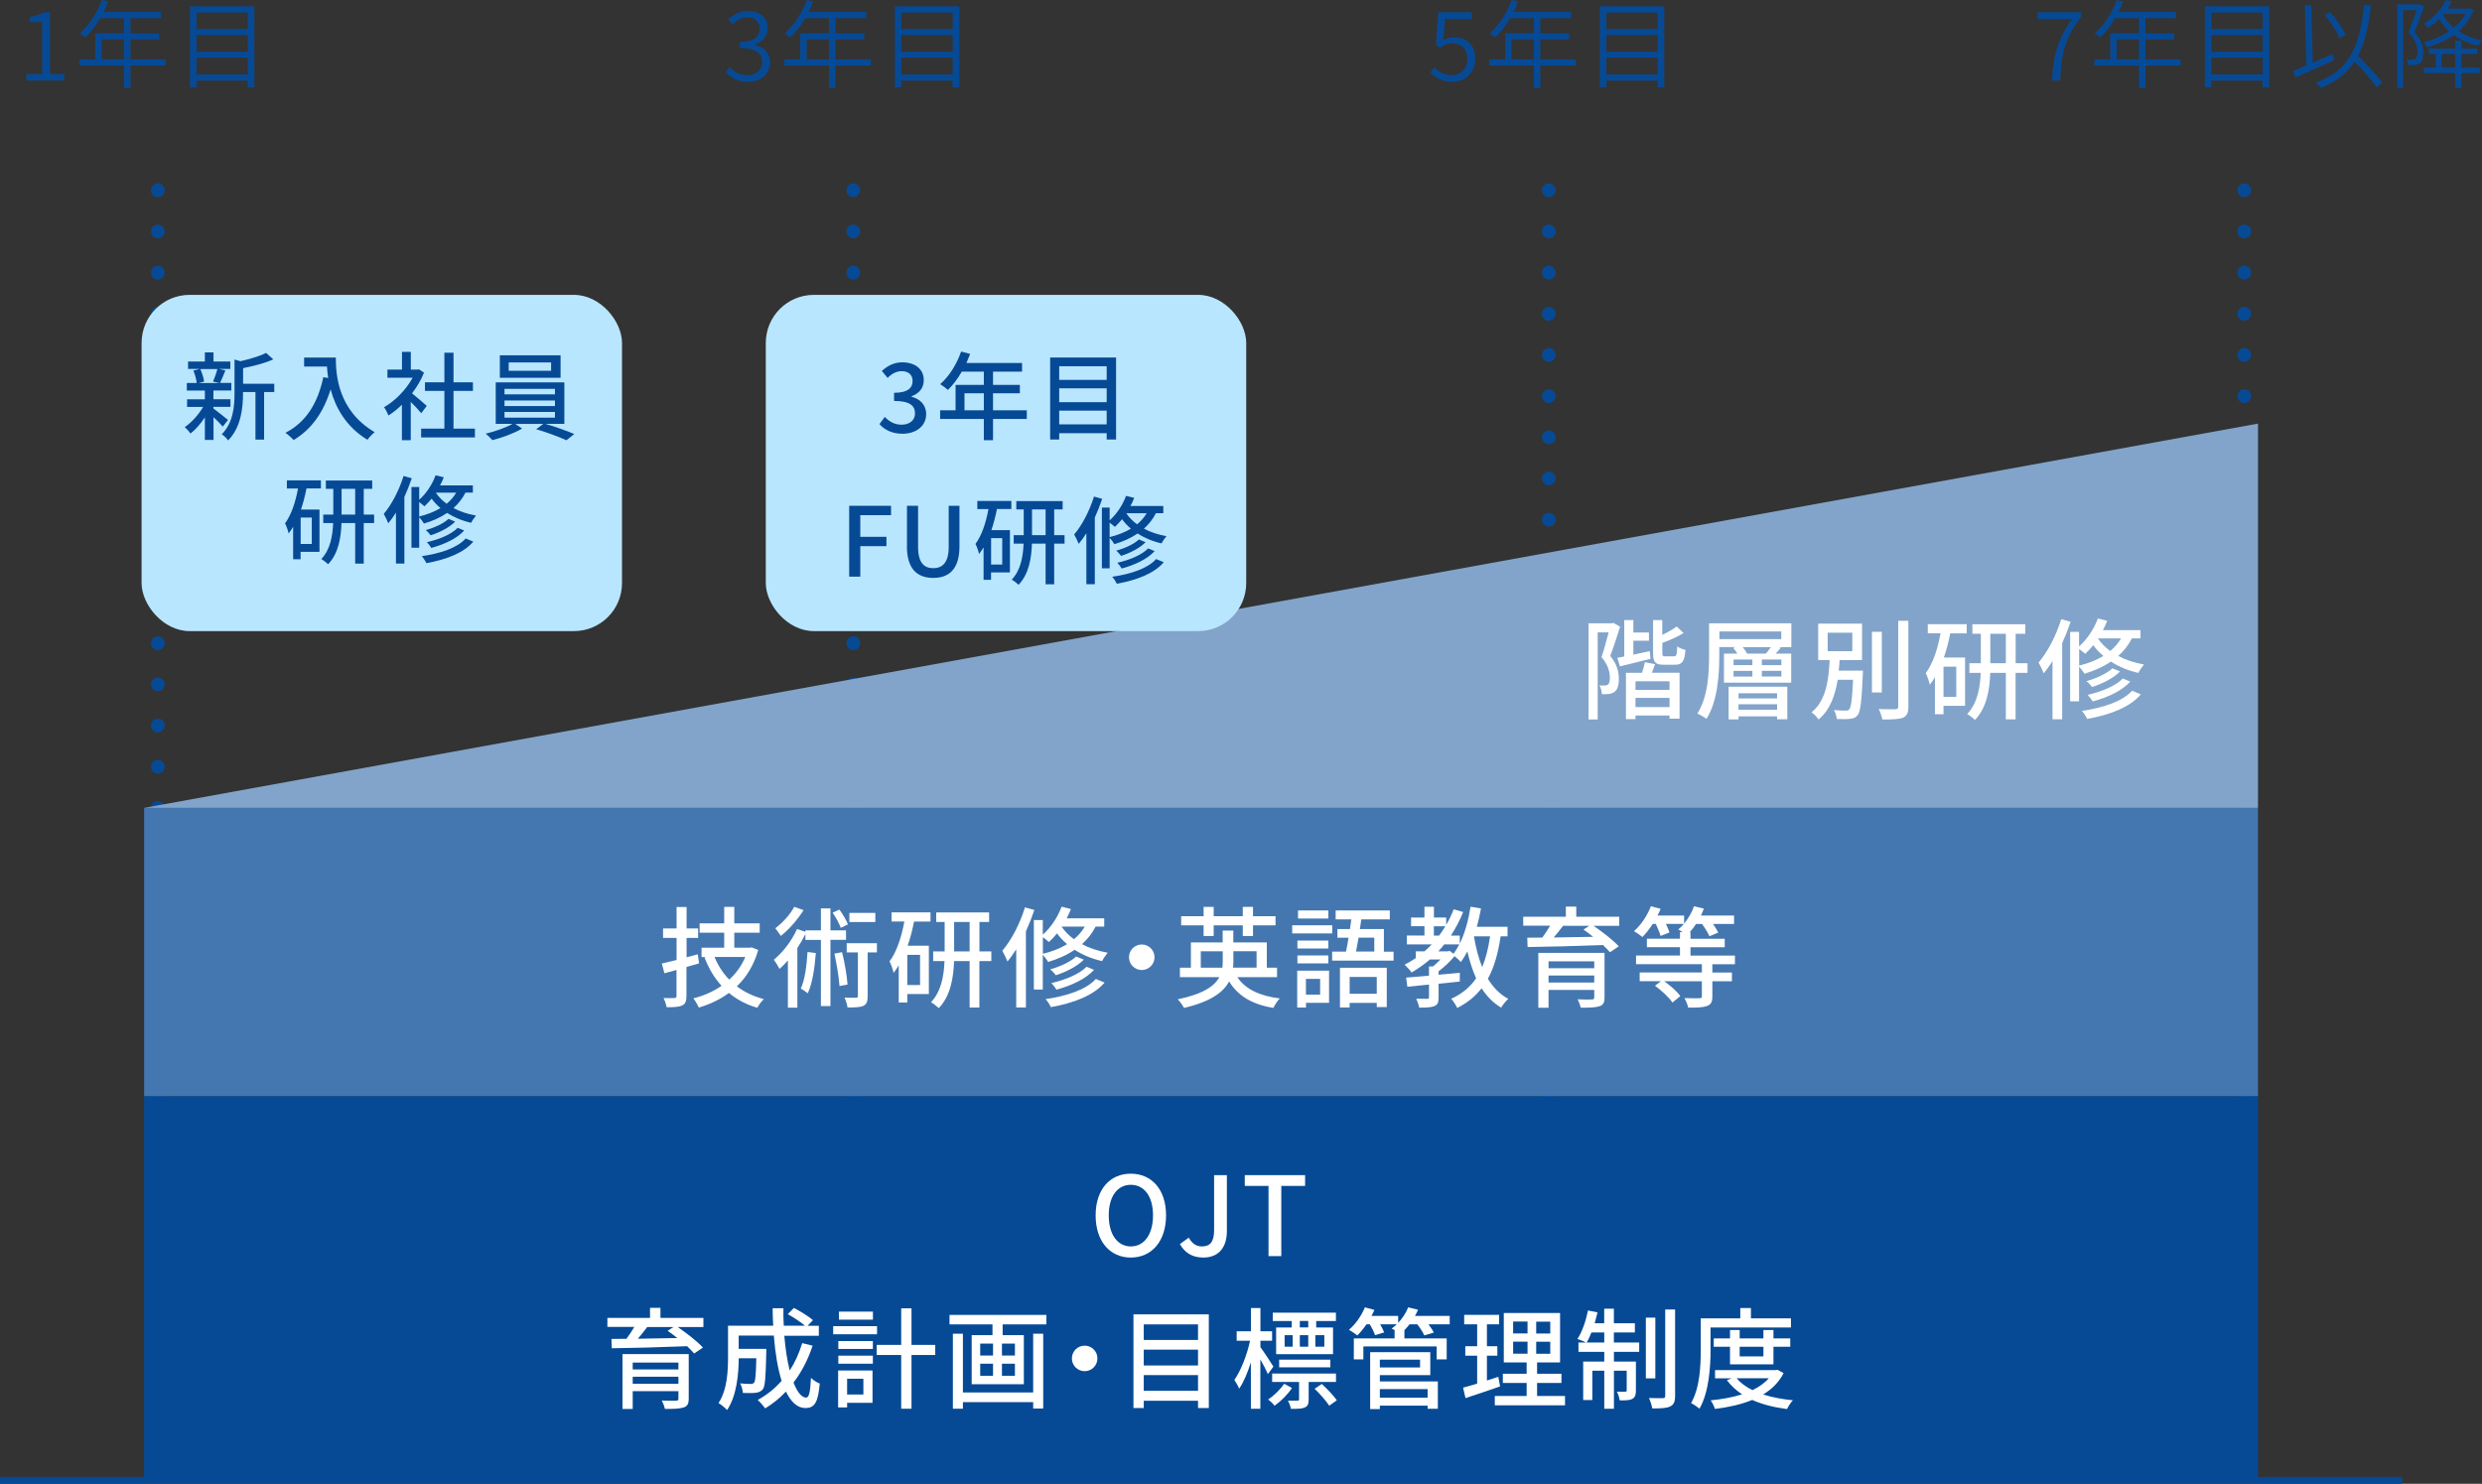 <?xml version="1.0" encoding="UTF-8"?><svg id="_イヤー_2" xmlns="http://www.w3.org/2000/svg" viewBox="0 0 361.64 216.23"><rect x="0" y="0" width="361.64" height="216.23" fill="#333333" stroke="none"/><defs><style>.cls-1{fill:#fff;}.cls-2{fill:#b9e6ff;}.cls-3{fill:#064a96;}.cls-4{fill:#4477b0;}.cls-5{fill:#82a4ca;}.cls-6{stroke-dasharray:0 0 0 6;stroke-linecap:round;stroke-linejoin:round;stroke-width:2px;}.cls-6,.cls-7{fill:none;stroke:#064a96;}.cls-7{stroke-miterlimit:10;}</style></defs><g id="object"><g><line class="cls-6" x1="23" y1="159.73" x2="23" y2="24.06"/><line class="cls-6" x1="327" y1="159.73" x2="327" y2="24.06"/><line class="cls-6" x1="225.67" y1="159.73" x2="225.67" y2="24.06"/><line class="cls-6" x1="124.33" y1="159.73" x2="124.33" y2="24.06"/></g><rect class="cls-3" x="21" y="159.73" width="308" height="56"/><line class="cls-7" x1="350" y1="215.73" y2="215.73"/><rect class="cls-4" x="21" y="117.73" width="308" height="42"/><polygon class="cls-5" points="329 117.73 21 117.73 329 61.73 329 117.73"/><g><path class="cls-1" d="M101.85,140.39c-.61,.18-1.22,.35-1.83,.53v4.21c0,.77-.16,1.17-.62,1.39-.46,.22-1.18,.27-2.27,.26-.06-.35-.26-.98-.45-1.34,.71,.02,1.38,.02,1.57,0,.22,0,.32-.08,.32-.3v-3.79c-.62,.18-1.2,.34-1.76,.48l-.38-1.42c.61-.14,1.34-.32,2.15-.51v-3.22h-1.97v-1.38h1.97v-3.12h1.46v3.12h1.68v1.38h-1.68v2.82l1.63-.43,.19,1.34Zm8.63-1.95c-.64,2.21-1.71,3.95-3.12,5.3,1.1,.83,2.42,1.46,3.94,1.86-.34,.29-.75,.88-.96,1.26-1.6-.46-2.98-1.2-4.13-2.16-1.3,.96-2.79,1.66-4.39,2.13-.16-.38-.53-1.02-.8-1.34,1.49-.37,2.9-.98,4.11-1.83-1.04-1.15-1.87-2.53-2.48-4.13l.21-.06h-.64v-1.36h3.3v-2.19h-3.58v-1.36h3.58v-2.4h1.47v2.4h3.7v1.36h-3.7v2.19h2.27l.26-.05,.96,.38Zm-6.37,1.02c.51,1.26,1.23,2.35,2.14,3.3,.99-.91,1.81-2.02,2.34-3.3h-4.48Z"/><path class="cls-1" d="M121,136.97v9.64h-1.39v-9.64h-2.26v-.85c-.34,.69-.74,1.38-1.17,2.03v8.69h-1.38v-6.88c-.4,.45-.8,.88-1.22,1.23-.14-.29-.58-1.01-.83-1.33,1.31-1.07,2.61-2.75,3.38-4.47l1.22,.4v-.21h2.26v-3.2h1.39v3.2h2.27v1.38h-2.27Zm-3.92-4.34c-.82,1.34-2.11,2.82-3.31,3.76-.19-.3-.58-.83-.8-1.12,1.06-.78,2.21-2.06,2.75-3.12l1.36,.48Zm1.79,6.26c-.18,2.24-.5,4.42-1.18,5.87-.19-.19-.74-.54-1.01-.7,.61-1.31,.85-3.33,.98-5.33l1.22,.16Zm3.63-3.68c-.19-.59-.72-1.52-1.18-2.21l.98-.45c.5,.67,1.02,1.57,1.25,2.16l-1.04,.5Zm.19,3.55c.38,1.5,.71,3.41,.8,4.72l-1.17,.21c-.08-1.26-.42-3.23-.74-4.72l1.1-.21Zm5.09,.03h-1.36v6.37c0,.74-.11,1.17-.61,1.42-.5,.22-1.23,.24-2.32,.24-.05-.4-.24-1.01-.42-1.44,.75,.03,1.44,.03,1.66,.02,.21,0,.27-.06,.27-.27v-6.34h-1.63v-1.34h4.4v1.34Zm-.24-4.42h-3.78v-1.33h3.78v1.33Z"/><path class="cls-1" d="M129.91,132.96h5.67v1.34h-2.4c-.24,1.22-.54,2.4-.93,3.52h3.09v7.04h-3.14v1.23h-1.25v-5.41c-.24,.4-.48,.77-.75,1.1-.06-.38-.37-1.28-.59-1.68,1.06-1.42,1.74-3.54,2.16-5.81h-1.86v-1.34Zm4.15,6.19h-1.86v4.4h1.86v-4.4Zm10.37,.91h-1.73v6.77h-1.42v-6.77h-2.27c-.08,2.4-.5,5.06-2.22,6.85-.26-.24-.8-.67-1.14-.86,1.52-1.58,1.89-3.94,1.97-5.99h-1.65v-1.41h1.67v-4.29h-1.23v-1.39h7.71v1.39h-1.41v4.29h1.73v1.41Zm-3.15-1.41v-4.29h-2.26v4.29h2.26Z"/><path class="cls-1" d="M150.71,132.61c-.35,1.04-.77,2.1-1.23,3.12v11.09h-1.41v-8.48c-.42,.66-.83,1.25-1.28,1.78-.13-.37-.53-1.2-.75-1.57,1.33-1.55,2.56-3.92,3.3-6.32l1.38,.38Zm8.93,2.42c-.51,.99-1.18,1.84-1.99,2.56,1.04,.56,2.29,.99,3.75,1.25-.26,.3-.64,.85-.82,1.22-1.57-.35-2.9-.94-4-1.65-1.12,.77-2.43,1.34-3.86,1.78-.14-.27-.51-.75-.78-1.06v5.07h-1.3v-10.12h1.3v2.13c1.15-1.02,2.16-2.51,2.74-4.08l1.36,.34c-.18,.46-.38,.91-.62,1.36h5.47v1.2h-1.25Zm-7.7,3.97c1.31-.32,2.51-.78,3.54-1.41-.59-.5-1.07-1.02-1.47-1.57-.38,.48-.78,.9-1.18,1.26-.19-.18-.58-.48-.88-.71v2.42Zm9.01,4.18c-1.6,1.89-4.51,2.99-7.83,3.59-.16-.35-.48-.86-.77-1.17,3.09-.45,5.92-1.38,7.32-2.94l1.28,.53Zm-3.03-3.33c-.99,.99-2.59,1.79-4.08,2.27-.19-.26-.53-.64-.82-.86,1.38-.38,2.94-1.07,3.78-1.87l1.12,.46Zm1.5,1.47c-1.23,1.36-3.35,2.32-5.49,2.9-.18-.29-.48-.7-.74-.96,1.98-.45,4.07-1.28,5.12-2.38l1.1,.45Zm-4.71-6.29l-.02,.02c.43,.64,1.02,1.26,1.79,1.82,.64-.53,1.17-1.14,1.58-1.84h-3.36Z"/><path class="cls-1" d="M168.22,139.5c0,1.02-.83,1.86-1.86,1.86s-1.86-.83-1.86-1.86,.83-1.86,1.86-1.86,1.86,.83,1.86,1.86Z"/><path class="cls-1" d="M180.28,142.39c1.17,1.75,3.23,2.74,6.19,3.11-.34,.34-.74,.96-.93,1.38-3.09-.51-5.15-1.73-6.45-3.86-.83,1.58-2.69,2.95-6.56,3.86-.18-.32-.59-.93-.93-1.25,3.75-.78,5.36-1.94,6.07-3.23h-5.75v-1.38h1.6v-3.68h4.63v-1.73h1.55v1.73h4.88v3.68h1.49v1.38h-5.79Zm-4.91-7.54h-3.27v-1.33h3.27v-1.36h1.47v1.36h4.24v-1.36h1.49v1.36h3.28v1.33h-3.28v1.55h-1.49v-1.55h-4.24v1.55h-1.47v-1.55Zm2.74,6.16c.03-.3,.05-.61,.05-.91v-1.47h-3.2v2.39h3.15Zm1.6-2.39v1.49c0,.3-.02,.59-.05,.9h3.43v-2.39h-3.38Z"/><path class="cls-1" d="M194.11,136.02h-5.83v-1.18h5.83v1.18Zm-.46,10.12h-3.36v.69h-1.28v-5.38h4.64v4.69Zm-.1-7.92h-4.51v-1.15h4.51v1.15Zm-4.51,1.02h4.51v1.15h-4.51v-1.15Zm4.51-5.39h-4.42v-1.17h4.42v1.17Zm-3.27,8.8v2.3h2.07v-2.3h-2.07Zm12.77-3.97v1.31h-8.95v-1.31h2.02c.13-.61,.26-1.31,.37-2.03h-1.62v-1.26h1.82c.06-.48,.14-.96,.21-1.41h-2.29v-1.3h7.89v1.3h-4.15c-.06,.46-.14,.93-.21,1.41h3.5v3.3h1.39Zm-7.81,2.35h6.82v5.73h-1.46v-.61h-3.95v.67h-1.41v-5.79Zm1.41,1.34v2.45h3.95v-2.45h-3.95Zm1.3-5.73c-.13,.74-.26,1.42-.37,2.03h2.66v-2.03h-2.29Z"/><path class="cls-1" d="M218.65,136.45c-.37,2.46-.93,4.51-1.86,6.18,.77,1.26,1.75,2.29,2.98,2.93-.34,.29-.82,.88-1.04,1.28-1.17-.69-2.1-1.65-2.85-2.82-.91,1.17-2.06,2.11-3.55,2.87-.16-.34-.59-1.04-.88-1.34,1.58-.72,2.77-1.71,3.63-2.99-.53-1.17-.94-2.48-1.28-3.91-.29,.56-.61,1.09-.94,1.54-.18-.21-.59-.58-.93-.85-.64,.8-1.52,1.6-2.32,2.21v.5l3.09-.29v1.28c-1.02,.11-2.06,.21-3.09,.32v2c0,.69-.11,1.06-.62,1.26-.48,.19-1.18,.22-2.21,.22-.05-.38-.26-.94-.43-1.3,.72,.02,1.39,.02,1.6,.02s.26-.06,.26-.24v-1.84c-1.17,.13-2.26,.22-3.15,.32l-.18-1.33c.93-.08,2.08-.18,3.33-.29v-1.34h.58c.37-.29,.75-.66,1.09-1.01h-1.54c-.83,.72-1.73,1.34-2.67,1.89-.18-.3-.72-.86-1.01-1.14,.58-.29,1.12-.61,1.63-.96v-.98h1.26c.37-.32,.72-.66,1.06-1.01h-3.62v-1.3h2.56v-1.36h-1.95v-1.26h1.95v-1.57h1.38v1.57h1.79v1.07c.42-.72,.78-1.47,1.09-2.27l1.38,.4c-.5,1.23-1.1,2.38-1.79,3.43h1.3v1.17c.74-1.52,1.26-3.42,1.57-5.38l1.52,.26c-.16,.91-.37,1.81-.61,2.67h4.48v1.39h-.99Zm-8.96-.11c.32-.43,.62-.88,.91-1.36h-1.68v1.36h.77Zm1.52,2.22l.58,.43c.3-.4,.58-.86,.83-1.36h-2.19c-.27,.35-.56,.69-.86,1.01h1.39l.26-.08Zm3.55-2.11c.27,1.62,.66,3.14,1.2,4.48,.54-1.28,.91-2.77,1.15-4.48h-2.35Z"/><path class="cls-1" d="M235.92,134.92h-3.73c1.31,.9,2.87,2.1,3.67,2.99l-1.28,.86c-.26-.3-.61-.67-1.02-1.06-3.99,.16-8.2,.27-10.98,.3l-.05-1.36c.66,0,1.39-.02,2.19-.02,.4-.54,.82-1.17,1.14-1.73h-3.92v-1.31h6.21v-1.47h1.52v1.47h6.26v1.31Zm-2.13,10.44c0,.74-.19,1.1-.75,1.28-.58,.19-1.44,.21-2.72,.21-.08-.37-.27-.88-.46-1.22,.86,.05,1.82,.03,2.06,.02,.29,0,.37-.08,.37-.3v-1.09h-6.66v2.59h-1.49v-7.99h9.65v6.5Zm-8.16-5.27v1.01h6.66v-1.01h-6.66Zm6.66,3.09v-1.02h-6.66v1.02h6.66Zm-4.55-8.26c-.43,.58-.91,1.17-1.36,1.7,1.78-.02,3.76-.06,5.75-.1-.48-.38-.96-.74-1.41-1.06l.85-.54h-3.83Z"/><path class="cls-1" d="M249.5,140.52v1.2h2.85v1.28h-2.85v2.21c0,.78-.19,1.18-.78,1.39-.59,.22-1.47,.24-2.74,.24-.08-.42-.34-1.02-.54-1.39,.96,.03,1.91,.03,2.18,.02,.29-.02,.35-.06,.35-.29v-2.18h-5.49c.9,.62,1.89,1.49,2.35,2.16l-1.15,.94c-.48-.74-1.58-1.75-2.54-2.45l.86-.66h-3.09v-1.28h9.06v-1.2h-9.59v-1.26h6.4v-1.22h-4.82v-1.23h4.82v-.96h.38c-.22-.16-.45-.3-.62-.4,.29-.24,.56-.5,.8-.8h-2.61c.21,.45,.42,.91,.51,1.25l-1.28,.5c-.13-.45-.42-1.15-.7-1.75h-.45c-.46,.72-.99,1.39-1.5,1.91-.27-.24-.88-.66-1.23-.85,1.01-.88,1.94-2.27,2.46-3.63l1.42,.37c-.13,.34-.29,.66-.45,.98h3.87v1.18c.61-.74,1.14-1.62,1.44-2.53l1.44,.34c-.13,.35-.27,.67-.43,1.01h4.83v1.23h-3.06c.3,.45,.59,.9,.75,1.26l-1.28,.53c-.19-.46-.64-1.2-1.07-1.79h-.88c-.29,.45-.59,.83-.91,1.2h.1v.96h4.99v1.23h-4.99v1.22h6.48v1.26h-3.3Z"/></g><g><path class="cls-1" d="M159.64,177.11c0-3.79,2.1-6.07,5.12-6.07s5.14,2.27,5.14,6.07-2.11,6.15-5.14,6.15-5.12-2.35-5.12-6.15Zm8.36,0c0-2.77-1.28-4.45-3.23-4.45s-3.22,1.68-3.22,4.45,1.26,4.53,3.22,4.53,3.23-1.78,3.23-4.53Z"/><path class="cls-1" d="M171.91,181.3l1.3-.94c.5,.91,1.14,1.28,1.91,1.28,1.18,0,1.78-.64,1.78-2.37v-8.02h1.86v8.2c0,2.11-1.02,3.81-3.43,3.81-1.58,0-2.67-.66-3.41-1.95Z"/><path class="cls-1" d="M184.83,172.82h-3.46v-1.57h8.79v1.57h-3.47v10.23h-1.86v-10.23Z"/><path class="cls-1" d="M102.48,193.39h-3.73c1.31,.9,2.87,2.1,3.67,2.99l-1.28,.86c-.26-.3-.61-.67-1.02-1.06-3.99,.16-8.2,.27-10.98,.3l-.05-1.36c.66,0,1.39-.02,2.19-.02,.4-.54,.82-1.17,1.14-1.73h-3.92v-1.31h6.21v-1.47h1.52v1.47h6.26v1.31Zm-2.13,10.44c0,.74-.19,1.1-.75,1.28-.58,.19-1.44,.21-2.72,.21-.08-.37-.27-.88-.46-1.22,.86,.05,1.83,.03,2.06,.02,.29,0,.37-.08,.37-.3v-1.09h-6.66v2.59h-1.49v-7.99h9.65v6.5Zm-8.16-5.27v1.01h6.66v-1.01h-6.66Zm6.66,3.09v-1.02h-6.66v1.02h6.66Zm-4.55-8.26c-.43,.58-.91,1.17-1.36,1.7,1.78-.02,3.76-.06,5.75-.1-.48-.38-.96-.74-1.41-1.06l.85-.54h-3.83Z"/><path class="cls-1" d="M118.41,196.07c-.67,2.07-1.62,3.87-2.79,5.41,.54,1.36,1.17,2.19,1.84,2.19,.42,0,.61-.82,.7-2.88,.35,.35,.88,.69,1.28,.83-.24,2.82-.78,3.57-2.1,3.57-1.17,0-2.1-.9-2.82-2.4-.91,.96-1.92,1.78-3.03,2.45-.22-.32-.75-.94-1.09-1.22,1.33-.74,2.51-1.67,3.49-2.8-.58-1.81-.94-4.1-1.14-6.59h-5.12v1.94h4.02v.58c-.08,3.47-.16,4.85-.5,5.3-.29,.34-.59,.46-1.02,.51-.4,.06-1.12,.06-1.89,.03-.03-.43-.18-1.01-.4-1.39,.66,.06,1.28,.08,1.54,.08,.22,0,.38-.05,.5-.19,.18-.22,.27-1.14,.32-3.55h-2.56c-.02,2.27-.29,5.47-1.7,7.54-.26-.3-.91-.83-1.25-1.02,1.28-1.92,1.39-4.67,1.39-6.74v-4.53h6.58c-.05-.83-.08-1.7-.08-2.54h1.57c-.02,.86,0,1.71,.05,2.54h3.09c-.62-.53-1.67-1.22-2.51-1.68l.9-.91c.94,.5,2.15,1.23,2.77,1.78l-.77,.82h1.63v1.46h-5.03c.16,1.91,.42,3.63,.79,5.06,.77-1.18,1.36-2.51,1.82-3.99l1.5,.37Z"/><path class="cls-1" d="M127.79,194.44h-6.39v-1.18h6.39v1.18Zm-.66,9.99h-3.7v.67h-1.31v-5.38h5.01v4.71Zm-4.98-9h5.03v1.15h-5.03v-1.15Zm0,2.13h5.03v1.17h-5.03v-1.17Zm5.04-5.25h-4.95v-1.17h4.95v1.17Zm-3.76,8.61v2.3h2.37v-2.3h-2.37Zm12.84-3.46h-3.46v7.83h-1.5v-7.83h-3.57v-1.47h3.57v-5.33h1.5v5.33h3.46v1.47Z"/><path class="cls-1" d="M152.46,191.62v1.38h-6.37v1.57h3.09v7.15h-7.6v-7.15h3.03v-1.57h-6.26v-1.38h14.12Zm-1.92,2.74h1.46v10.9h-1.46v-.93h-10.24v.96h-1.46v-10.93h1.46v8.56h10.24v-8.56Zm-7.72,3.18h1.87v-1.74h-1.87v1.74Zm0,2.95h1.87v-1.76h-1.87v1.76Zm5.06-4.69h-1.89v1.74h1.89v-1.74Zm0,2.93h-1.89v1.76h1.89v-1.76Z"/><path class="cls-1" d="M159.9,197.96c0,1.02-.83,1.86-1.86,1.86s-1.86-.83-1.86-1.86,.83-1.86,1.86-1.86,1.86,.83,1.86,1.86Z"/><path class="cls-1" d="M176.13,191.54v13.65h-1.57v-1.06h-7.91v1.06h-1.5v-13.65h10.98Zm-9.48,1.46v2.27h7.91v-2.27h-7.91Zm0,3.68v2.31h7.91v-2.31h-7.91Zm7.91,6v-2.29h-7.91v2.29h7.91Z"/><path class="cls-1" d="M184.73,200.24c-.21-.51-.67-1.39-1.09-2.14v7.2h-1.38v-6.77c-.48,1.52-1.07,2.93-1.71,3.84-.14-.4-.5-.96-.7-1.28,.94-1.31,1.86-3.68,2.29-5.71h-1.95v-1.38h2.08v-3.38h1.38v3.38h1.7v1.38h-1.7v.94c.45,.59,1.63,2.4,1.89,2.83l-.8,1.09Zm3.52,2.03c-.64,.96-1.62,1.94-2.54,2.58-.22-.29-.61-.67-.93-.91,.88-.58,1.81-1.5,2.32-2.29l1.15,.62Zm2.43-.88v2.53c0,.62-.1,.99-.56,1.18-.43,.21-1.09,.21-2.03,.21-.05-.37-.26-.86-.42-1.2,.66,.02,1.22,.02,1.39,0,.19,0,.22-.05,.22-.21v-2.51h-3.92v-1.22h9.3v1.22h-3.99Zm-2.46-8.88h-2.77v-1.22h9.2v1.22h-2.87v.94h2.45v3.89h-8.29v-3.89h2.27v-.94Zm-1.84,6.75v-1.12h7.46v1.12h-7.46Zm.8-3.01h1.17v-1.68h-1.17v1.68Zm3.44-3.75h-1.23v.94h1.23v-.94Zm-1.23,2.07v1.68h1.23v-1.68h-1.23Zm3.2,7.11c.78,.72,1.74,1.71,2.19,2.38l-1.1,.79c-.43-.66-1.34-1.71-2.13-2.47l1.04-.7Zm.37-7.11h-1.31v1.68h1.31v-1.68Z"/><path class="cls-1" d="M211.25,192.99h-3.11c.3,.42,.61,.85,.77,1.2l-1.39,.42c-.16-.43-.59-1.07-1.01-1.62h-1.14c-.24,.32-.5,.61-.77,.88h.03v1.17h6.16v3.06h-1.46v-1.89h-10.68v1.89h-1.39v-3.06h5.94v-1.17h.08c-.19-.1-.37-.19-.51-.26,.26-.18,.51-.4,.75-.62h-2.42c.24,.43,.46,.86,.58,1.18l-1.33,.4c-.13-.42-.45-1.04-.75-1.58h-.5c-.42,.62-.88,1.18-1.33,1.62-.29-.24-.87-.62-1.22-.82,.94-.8,1.82-2.03,2.32-3.27l1.39,.37c-.13,.29-.27,.59-.43,.88h3.89v1.01c.62-.66,1.14-1.44,1.46-2.26l1.44,.35c-.13,.3-.29,.61-.45,.9h5.06v1.22Zm-10.2,8.32h8.45v3.99h-1.49v-.46h-6.96v.5h-1.41v-8.29h8.76v3.35h-7.35v.93Zm0-3.17v1.14h5.86v-1.14h-5.86Zm0,4.29v1.26h6.96v-1.26h-6.96Z"/><path class="cls-1" d="M218.57,202.04c-1.75,.61-3.6,1.23-5.04,1.7l-.35-1.52c.58-.16,1.28-.35,2.05-.59v-4.07h-1.73v-1.38h1.73v-3.19h-1.89v-1.38h5.09v1.38h-1.78v3.19h1.52v1.38h-1.52v3.62c.54-.18,1.12-.35,1.66-.54l.26,1.41Zm9.46,1.39v1.36h-10.23v-1.36h4.64v-1.9h-3.47v-1.34h3.47v-1.65h-3.33v-7.2h8.2v7.2h-3.35v1.65h3.55v1.34h-3.55v1.9h4.07Zm-7.56-9.11h2.1v-1.73h-2.1v1.73Zm0,2.95h2.1v-1.75h-2.1v1.75Zm5.41-4.67h-2.05v1.73h2.05v-1.73Zm0,2.93h-2.05v1.75h2.05v-1.75Z"/><path class="cls-1" d="M235.16,195.64h3.68v1.36h-3.68v1.42h3.2v4.21c0,.61-.1,.99-.51,1.22-.42,.22-1.02,.24-1.86,.22-.03-.37-.21-.91-.4-1.26,.58,.02,1.06,.02,1.22,0,.16,0,.21-.05,.21-.21v-2.85h-1.86v5.55h-1.41v-5.55h-1.74v4.27h-1.33v-5.6h3.07v-1.42h-3.76v-1.36h1.1c-.3-.18-.9-.38-1.25-.51,.7-1.06,1.23-2.64,1.54-4.16l1.39,.29c-.13,.53-.27,1.07-.42,1.58h1.39v-2.13h1.41v2.13h3.06v1.34h-3.06v1.46Zm-1.41,0v-1.46h-1.87c-.21,.54-.45,1.06-.7,1.46h2.58Zm7.44,5.23h-1.38v-8.85h1.38v8.85Zm2.88-10.04v12.56c0,.9-.19,1.31-.72,1.57-.51,.26-1.41,.29-2.61,.29-.06-.4-.27-1.09-.48-1.52,.9,.03,1.76,.03,2.03,.02,.26,0,.34-.08,.34-.34v-12.58h1.44Z"/><path class="cls-1" d="M249.24,196.63c0,2.51-.22,6.23-1.62,8.66-.27-.24-.9-.67-1.22-.82,1.3-2.27,1.41-5.52,1.41-7.84v-4.51h5.76v-1.5h1.55v1.5h5.83v1.33h-11.72v3.19Zm10.64,3.47c-.67,1.33-1.71,2.34-2.98,3.11,1.28,.42,2.75,.69,4.34,.85-.3,.3-.69,.9-.86,1.28-1.89-.24-3.6-.67-5.07-1.33-1.62,.67-3.49,1.07-5.44,1.31-.11-.37-.38-.94-.62-1.25,1.62-.16,3.19-.43,4.58-.88-.88-.58-1.62-1.26-2.21-2.06l.72-.27h-2.45v-1.2h8.82l.27-.05,.91,.5Zm-7.81-1.28v-2.56h-2.37v-1.22h2.37v-1.22h1.41v1.22h3.46v-1.22h1.46v1.22h2.45v1.22h-2.45v2.56h-6.32Zm.96,2.03c.58,.69,1.36,1.26,2.32,1.73,.94-.46,1.76-1.02,2.37-1.73h-4.69Zm.45-4.59v1.41h3.46v-1.41h-3.46Z"/></g><g><path class="cls-1" d="M236.06,91.32c-.42,1.34-.96,3.01-1.44,4.27,1.04,1.26,1.25,2.38,1.25,3.33,.02,.91-.19,1.58-.64,1.91-.22,.16-.51,.26-.82,.3-.29,.03-.66,.05-1.01,.03-.02-.37-.13-.93-.35-1.28,.32,.02,.58,.03,.77,.02,.18,0,.34-.05,.46-.13,.21-.16,.29-.58,.29-1.02-.02-.8-.24-1.84-1.22-2.99,.37-1.09,.75-2.53,1.04-3.6h-1.6v12.69h-1.33v-14.02h3.39l.22-.06,.98,.56Zm4.42,4.69c-1.55,.4-3.17,.78-4.45,1.1l-.38-1.25c.3-.06,.64-.13,1.01-.19v-5.31h1.33v1.81h2.27v1.2h-2.27v2.03l2.39-.51,.11,1.12Zm.67,.77c-.16,.43-.32,.86-.46,1.26h4.03v6.69h-1.46v-.46h-4.96v.53h-1.39v-6.75h2.34c.16-.51,.34-1.1,.42-1.55l1.49,.29Zm2.11,2.5h-4.96v1.26h4.96v-1.26Zm0,3.76v-1.34h-4.96v1.34h4.96Zm.66-7.4c.35,0,.42-.21,.46-1.44,.27,.22,.82,.42,1.2,.51-.13,1.71-.5,2.16-1.52,2.16h-1.62c-1.28,0-1.58-.38-1.58-1.71v-4.8h1.34v2.16c.8-.38,1.6-.83,2.1-1.23l1.01,.96c-.91,.56-2.05,1.06-3.1,1.44v1.46c0,.43,.06,.5,.45,.5h1.26Z"/><path class="cls-1" d="M261.03,94.31h-1.83l.27,.08c-.24,.32-.51,.61-.75,.86h2.27v4.23h-9.8v-4.23h1.95c-.16-.29-.38-.58-.61-.82l.35-.13h-2.37v1.18c0,2.72-.22,6.69-1.87,9.28-.29-.24-.94-.62-1.33-.77,1.58-2.47,1.71-5.97,1.71-8.52v-4.64h11.99v3.46Zm-1.49-2.29h-9.01v1.12h9.01v-1.12Zm-7.67,8.05h8.55v4.75h-1.49v-.43h-5.62v.45h-1.44v-4.77Zm.72-3.14h2.74v-.82h-2.74v.82Zm0,1.67h2.74v-.83h-2.74v.83Zm.72,2.43v.75h5.62v-.75h-5.62Zm5.62,2.4v-.8h-5.62v.8h5.62Zm-1.63-8.18c.24-.27,.51-.64,.72-.94h-4.1c.27,.3,.51,.66,.64,.94h2.74Zm2.26,.86h-2.85v.82h2.85v-.82Zm0,1.65h-2.85v.83h2.85v-.83Z"/><path class="cls-1" d="M271.44,97.74s0,.42-.02,.61c-.18,3.91-.34,5.39-.77,5.89-.29,.37-.61,.46-1.09,.51-.42,.06-1.17,.06-1.94,.03-.03-.4-.18-.94-.42-1.31,.74,.08,1.44,.08,1.71,.08,.26,0,.42-.02,.53-.18,.27-.29,.43-1.42,.56-4.31h-2.24c-.37,2.26-1.1,4.39-2.79,5.79-.22-.35-.66-.82-1.02-1.04,2.15-1.73,2.5-4.83,2.64-7.62h-1.67v-5.31h6.39v5.31h-3.27c-.03,.51-.06,1.02-.13,1.54h3.51Zm-5.14-2.85h3.59v-2.69h-3.59v2.69Zm7.89,6.02h-1.44v-8.84h1.44v8.84Zm3.87-10.44v12.49c0,.93-.22,1.36-.78,1.63-.59,.22-1.55,.27-3.01,.26-.08-.4-.3-1.09-.53-1.52,1.09,.05,2.1,.03,2.42,.03,.3-.02,.42-.11,.42-.4v-12.49h1.49Z"/><path class="cls-1" d="M280.89,90.96h5.67v1.34h-2.4c-.24,1.22-.54,2.4-.93,3.52h3.09v7.04h-3.14v1.23h-1.25v-5.41c-.24,.4-.48,.77-.75,1.1-.06-.38-.37-1.28-.59-1.68,1.06-1.42,1.74-3.54,2.16-5.81h-1.86v-1.34Zm4.15,6.19h-1.86v4.4h1.86v-4.4Zm10.37,.91h-1.73v6.77h-1.42v-6.77h-2.27c-.08,2.4-.5,5.06-2.22,6.85-.26-.24-.8-.67-1.14-.86,1.52-1.58,1.89-3.94,1.97-5.99h-1.65v-1.41h1.67v-4.29h-1.23v-1.39h7.71v1.39h-1.41v4.29h1.73v1.41Zm-3.15-1.41v-4.29h-2.26v4.29h2.26Z"/><path class="cls-1" d="M301.7,90.61c-.35,1.04-.77,2.1-1.23,3.12v11.09h-1.41v-8.48c-.42,.66-.83,1.25-1.28,1.78-.13-.37-.53-1.2-.75-1.57,1.33-1.55,2.56-3.92,3.3-6.32l1.38,.38Zm8.93,2.42c-.51,.99-1.18,1.84-1.99,2.56,1.04,.56,2.29,.99,3.75,1.25-.26,.3-.64,.85-.82,1.22-1.57-.35-2.9-.94-4-1.65-1.12,.77-2.43,1.34-3.86,1.78-.14-.27-.51-.75-.78-1.06v5.07h-1.3v-10.12h1.3v2.13c1.15-1.02,2.16-2.51,2.74-4.08l1.36,.34c-.18,.46-.38,.91-.62,1.36h5.47v1.2h-1.25Zm-7.7,3.97c1.31-.32,2.51-.78,3.54-1.41-.59-.5-1.07-1.02-1.47-1.57-.38,.48-.78,.9-1.18,1.26-.19-.18-.58-.48-.88-.71v2.42Zm9.01,4.18c-1.6,1.89-4.51,2.99-7.83,3.59-.16-.35-.48-.86-.77-1.17,3.09-.45,5.92-1.38,7.32-2.94l1.28,.53Zm-3.03-3.33c-.99,.99-2.59,1.79-4.08,2.27-.19-.26-.53-.64-.82-.86,1.38-.38,2.94-1.07,3.78-1.87l1.12,.46Zm1.5,1.47c-1.23,1.36-3.35,2.32-5.49,2.9-.18-.29-.48-.7-.74-.96,1.98-.45,4.07-1.28,5.12-2.38l1.1,.45Zm-4.71-6.29l-.02,.02c.43,.64,1.02,1.26,1.79,1.82,.64-.53,1.17-1.14,1.58-1.84h-3.36Z"/></g><g><path class="cls-3" d="M3.84,10.79h2.3V3.22h-1.81v-.74c.88-.15,1.54-.39,2.07-.7h.87V10.79h2.09v.95H3.84v-.95Z"/><path class="cls-3" d="M24.15,9.55h-5.14v3.25h-.94v-3.25h-6.5v-.9h2.31v-3.78h4.19V2.65h-3.47c-.64,1.09-1.39,2.06-2.17,2.8-.18-.14-.56-.45-.81-.59,1.34-1.15,2.52-2.97,3.22-4.86l.92,.22c-.2,.52-.42,1.04-.67,1.53h8.4v.9h-4.48v2.23h4.19v.88h-4.19v2.9h5.14v.9Zm-6.08-.9v-2.9h-3.25v2.9h3.25Z"/><path class="cls-3" d="M37.06,.92V12.73h-.97v-.97h-7.47v.97h-.94V.92h9.37Zm-8.43,.91v2.4h7.47V1.83h-7.47Zm0,3.28v2.42h7.47v-2.42h-7.47Zm7.47,5.74v-2.44h-7.47v2.44h7.47Z"/></g><g><path class="cls-3" d="M105.73,10.52l.59-.74c.6,.62,1.37,1.19,2.59,1.19s2.14-.76,2.14-1.92c0-1.23-.87-2.06-3.25-2.06v-.88c2.14,0,2.89-.87,2.89-1.93,0-1.01-.69-1.65-1.79-1.65-.84,0-1.58,.43-2.16,1.04l-.63-.73c.76-.71,1.65-1.25,2.83-1.25,1.68,0,2.91,.91,2.91,2.51,0,1.22-.76,2-1.84,2.38v.07c1.21,.28,2.19,1.16,2.19,2.55,0,1.76-1.43,2.83-3.22,2.83-1.6,0-2.59-.69-3.25-1.4Z"/><path class="cls-3" d="M126.87,9.55h-5.14v3.25h-.94v-3.25h-6.5v-.9h2.31v-3.78h4.19V2.65h-3.47c-.64,1.09-1.39,2.06-2.17,2.8-.18-.14-.56-.45-.81-.59,1.34-1.15,2.52-2.97,3.22-4.86l.92,.22c-.2,.52-.42,1.04-.67,1.53h8.4v.9h-4.48v2.23h4.19v.88h-4.19v2.9h5.14v.9Zm-6.08-.9v-2.9h-3.25v2.9h3.25Z"/><path class="cls-3" d="M139.77,.92V12.73h-.97v-.97h-7.47v.97h-.94V.92h9.37Zm-8.43,.91v2.4h7.47V1.83h-7.47Zm0,3.28v2.42h7.47v-2.42h-7.47Zm7.47,5.74v-2.44h-7.47v2.44h7.47Z"/></g><g><path class="cls-3" d="M208.42,10.56l.57-.76c.59,.6,1.34,1.16,2.56,1.16s2.25-.92,2.25-2.37-.87-2.28-2.2-2.28c-.7,0-1.15,.22-1.74,.62l-.63-.39,.32-4.76h4.9v.98h-3.89l-.28,3.11c.48-.27,.95-.43,1.6-.43,1.69,0,3.07,.97,3.07,3.12s-1.61,3.36-3.31,3.36c-1.6,0-2.55-.67-3.24-1.36Z"/><path class="cls-3" d="M229.58,9.55h-5.14v3.25h-.94v-3.25h-6.5v-.9h2.31v-3.78h4.19V2.65h-3.47c-.64,1.09-1.39,2.06-2.17,2.8-.18-.14-.56-.45-.81-.59,1.34-1.15,2.52-2.97,3.22-4.86l.92,.22c-.2,.52-.42,1.04-.67,1.53h8.4v.9h-4.48v2.23h4.19v.88h-4.19v2.9h5.14v.9Zm-6.08-.9v-2.9h-3.25v2.9h3.25Z"/><path class="cls-3" d="M242.49,.92V12.73h-.97v-.97h-7.47v.97h-.94V.92h9.37Zm-8.43,.91v2.4h7.47V1.83h-7.47Zm0,3.28v2.42h7.47v-2.42h-7.47Zm7.47,5.74v-2.44h-7.47v2.44h7.47Z"/></g><g><path class="cls-3" d="M301.9,2.76h-5.03v-.98h6.35v.69c-2.37,3.05-2.87,5.38-3.04,9.27h-1.19c.17-3.81,.95-6.23,2.91-8.98Z"/><path class="cls-3" d="M317.74,9.55h-5.14v3.25h-.94v-3.25h-6.5v-.9h2.31v-3.78h4.19V2.65h-3.47c-.64,1.09-1.39,2.06-2.17,2.8-.18-.14-.56-.45-.81-.59,1.34-1.15,2.52-2.97,3.22-4.86l.92,.22c-.2,.52-.42,1.04-.67,1.53h8.4v.9h-4.48v2.23h4.19v.88h-4.19v2.9h5.14v.9Zm-6.08-.9v-2.9h-3.25v2.9h3.25Z"/><path class="cls-3" d="M330.64,.92V12.73h-.97v-.97h-7.47v.97h-.94V.92h9.37Zm-8.43,.91v2.4h7.47V1.83h-7.47Zm0,3.28v2.42h7.47v-2.42h-7.47Zm7.47,5.74v-2.44h-7.47v2.44h7.47Z"/><path class="cls-3" d="M340.08,8.78c-1.95,.9-4.09,1.84-5.62,2.51l-.34-.95c.55-.21,1.21-.49,1.93-.8l-.22-8.77,.94-.03,.21,8.4c.92-.41,1.92-.84,2.89-1.27l.21,.91Zm6.22,3.96c-.66-.98-2-2.49-3.22-3.77-1.09,1.68-2.66,2.93-4.9,3.85-.13-.18-.52-.6-.73-.8,4.87-1.76,6.36-5.17,6.99-11.29l1.01,.1c-.34,3.04-.88,5.42-1.88,7.31,1.27,1.26,2.77,2.86,3.52,3.87l-.78,.73Zm-5.42-7.14c-.36-.97-1.27-2.39-2.16-3.42l.8-.41c.94,1.02,1.83,2.39,2.23,3.33l-.87,.49Z"/><path class="cls-3" d="M353.21,.97c-.42,1.13-.94,2.55-1.42,3.67,1.04,1.16,1.29,2.16,1.29,3.03,0,.73-.15,1.3-.53,1.57-.2,.14-.45,.21-.71,.25-.28,.03-.63,.03-.95,.01-.01-.24-.1-.59-.24-.83,.34,.03,.63,.03,.85,.01,.18-.01,.34-.04,.46-.13,.21-.15,.28-.56,.28-.98,0-.77-.25-1.72-1.3-2.84,.42-1.04,.87-2.3,1.18-3.25h-1.97V12.79h-.84V.64h3.17l.14-.04,.6,.36Zm7.21,.53c-.49,1.22-1.26,2.23-2.2,3.04,.98,.64,2.14,1.12,3.42,1.36-.17,.2-.42,.55-.55,.77-1.34-.31-2.55-.85-3.56-1.58-1.16,.84-2.52,1.41-3.88,1.79-.11-.22-.32-.55-.49-.74,1.29-.29,2.59-.84,3.7-1.6-.57-.52-1.08-1.12-1.47-1.78-.46,.48-1,.91-1.58,1.32-.13-.18-.42-.46-.62-.59,1.55-.98,2.62-2.34,3.17-3.47l.9,.15c-.18,.35-.39,.71-.63,1.08h3.07l.17-.04,.56,.29Zm-1.78,8.35h2.68v.8h-2.68v2.14h-.9v-2.14h-4.55v-.8h1.72v-1.99h-1.04v-.78h3.87v-1.16h.9v1.16h2.28v.78h-2.28v1.99Zm-.9,0v-1.99h-1.99v1.99h1.99Zm-1.79-7.7c.38,.71,.92,1.34,1.58,1.89,.7-.57,1.29-1.25,1.7-2.02h-3.18l-.1,.13Z"/></g><g><rect class="cls-2" x="20.63" y="42.97" width="70" height="49" rx="7" ry="7"/><g><path class="cls-3" d="M32.47,62.18c-.28-.34-.84-.9-1.36-1.39v3.32h-1.26v-3.28c-.63,.94-1.37,1.79-2.09,2.35-.2-.29-.58-.71-.84-.94,.95-.63,2-1.79,2.68-2.94h-2.34v-1.11h2.59v-1.27h-2.63v-1.11h1.44c-.04-.5-.25-1.25-.49-1.81l.95-.24h-1.72v-1.08h2.45v-1.33h1.26v1.33h2.45v1.08h-1.7l.98,.22c-.27,.66-.53,1.34-.77,1.82h1.64v1.11h-2.61v1.27h2.48v1.11h-2.48v.24c.5,.35,1.79,1.4,2.12,1.67l-.76,.97Zm-3.29-8.4c.28,.59,.5,1.33,.56,1.83l-.81,.21h3.08l-.97-.21c.22-.52,.49-1.27,.63-1.83h-2.49Zm10.77,3.35h-1.47v6.93h-1.26v-6.93h-1.81v.13c0,2.07-.25,4.99-2.18,6.93-.15-.28-.63-.73-.92-.9,1.7-1.72,1.86-4.12,1.86-6.05v-4.85l.87,.25c1.37-.32,2.86-.76,3.73-1.21l1.05,.94c-1.2,.55-2.89,.98-4.4,1.28v2.27h4.54v1.21Z"/><path class="cls-3" d="M48.93,52.1c0,2.54,.32,7.73,5.66,10.88-.29,.22-.83,.78-1.05,1.11-3.18-1.92-4.68-4.78-5.37-7.35-1.04,3.38-2.79,5.83-5.38,7.38-.25-.27-.85-.81-1.2-1.05,3.01-1.55,4.71-4.31,5.52-8.11l.71,.13c-.1-.59-.15-1.16-.18-1.67h-3.33v-1.32h4.62Z"/><path class="cls-3" d="M61.38,60.22c-.32-.41-.95-1.08-1.53-1.65v5.58h-1.29v-5.17c-.63,.62-1.3,1.15-1.96,1.57-.13-.34-.45-.95-.64-1.21,1.6-.91,3.21-2.54,4.16-4.29h-3.67v-1.19h2.12v-2.58h1.29v2.58h.97l.22-.04,.73,.49c-.42,1.06-1.04,2.09-1.74,3.01,.66,.53,1.82,1.54,2.14,1.83l-.8,1.06Zm7.82,2.24v1.29h-7.84v-1.29h3.39v-5.49h-2.83v-1.26h2.83v-4.31h1.33v4.31h2.83v1.26h-2.83v5.49h3.12Z"/><path class="cls-3" d="M79.51,61.78c1.41,.41,3.11,1.02,4.17,1.47l-1.15,.91c-1.05-.48-2.94-1.19-4.41-1.61l1.04-.77h-4.09l1.01,.67c-1.12,.67-2.91,1.34-4.34,1.69-.24-.27-.66-.7-.98-.94,1.34-.31,3-.9,3.92-1.43h-2.45v-6.05h10v6.05h-2.72Zm2.17-6.72h-8.85v-3.28h8.85v3.28Zm-8.17,2.41h7.35v-.8h-7.35v.8Zm0,1.7h7.35v-.81h-7.35v.81Zm0,1.69h7.35v-.83h-7.35v.83Zm6.79-8.04h-6.18v1.21h6.18v-1.21Z"/><path class="cls-3" d="M41.8,70h4.96v1.18h-2.1c-.21,1.06-.48,2.1-.81,3.08h2.7v6.16h-2.75v1.08h-1.09v-4.73c-.21,.35-.42,.67-.66,.97-.06-.34-.32-1.12-.52-1.47,.92-1.25,1.53-3.1,1.89-5.08h-1.62v-1.18Zm3.63,5.42h-1.62v3.85h1.62v-3.85Zm9.08,.8h-1.51v5.92h-1.25v-5.92h-1.99c-.07,2.1-.43,4.43-1.95,6-.22-.21-.7-.59-.99-.76,1.33-1.39,1.65-3.45,1.72-5.24h-1.44v-1.23h1.46v-3.75h-1.08v-1.22h6.75v1.22h-1.23v3.75h1.51v1.23Zm-2.76-1.23v-3.75h-1.98v3.75h1.98Z"/><path class="cls-3" d="M60,69.69c-.31,.91-.67,1.83-1.08,2.73v9.71h-1.23v-7.42c-.36,.57-.73,1.09-1.12,1.55-.11-.32-.46-1.05-.66-1.37,1.16-1.36,2.24-3.43,2.89-5.53l1.2,.34Zm7.82,2.11c-.45,.87-1.04,1.61-1.74,2.24,.91,.49,2,.87,3.28,1.09-.22,.27-.56,.74-.71,1.06-1.37-.31-2.54-.83-3.5-1.44-.98,.67-2.13,1.18-3.38,1.55-.13-.24-.45-.66-.69-.92v4.44h-1.13v-8.85h1.13v1.86c1.01-.9,1.89-2.2,2.39-3.57l1.19,.29c-.15,.41-.34,.8-.55,1.19h4.79v1.05h-1.09Zm-6.74,3.47c1.15-.28,2.2-.69,3.1-1.23-.52-.43-.94-.9-1.29-1.37-.34,.42-.69,.78-1.04,1.11-.17-.15-.5-.42-.77-.62v2.12Zm7.89,3.66c-1.4,1.65-3.95,2.62-6.85,3.14-.14-.31-.42-.76-.67-1.02,2.7-.39,5.18-1.2,6.4-2.58l1.12,.46Zm-2.65-2.91c-.87,.87-2.27,1.57-3.57,1.99-.17-.22-.46-.56-.71-.76,1.21-.34,2.58-.94,3.31-1.64l.98,.41Zm1.32,1.29c-1.08,1.19-2.93,2.03-4.8,2.54-.15-.25-.42-.62-.64-.84,1.74-.39,3.56-1.12,4.48-2.09l.97,.39Zm-4.12-5.51h-.01c.38,.58,.9,1.12,1.57,1.61,.56-.46,1.02-.99,1.39-1.61h-2.94Z"/></g></g><g><rect class="cls-2" x="111.58" y="42.97" width="70" height="49" rx="7" ry="7"/><g><path class="cls-3" d="M128.14,61.8l.78-1.04c.6,.62,1.37,1.13,2.44,1.13,1.16,0,1.96-.63,1.96-1.64,0-1.11-.73-1.82-3.05-1.82v-1.19c2.03,0,2.7-.74,2.7-1.71,0-.9-.6-1.44-1.58-1.44-.8,0-1.47,.39-2.06,.98l-.84-1.01c.81-.74,1.77-1.26,2.96-1.26,1.85,0,3.15,.95,3.15,2.61,0,1.16-.69,1.93-1.78,2.34v.07c1.19,.29,2.13,1.16,2.13,2.52,0,1.81-1.55,2.87-3.45,2.87-1.62,0-2.68-.64-3.36-1.41Z"/><path class="cls-3" d="M149.61,61.05h-4.92v3.1h-1.34v-3.1h-6.37v-1.26h2.25v-3.7h4.12v-1.93h-3.21c-.6,1.04-1.3,1.96-2.02,2.66-.25-.22-.81-.64-1.13-.84,1.29-1.11,2.41-2.89,3.05-4.75l1.32,.35c-.17,.43-.36,.9-.55,1.32h8.11v1.26h-4.23v1.93h3.91v1.22h-3.91v2.48h4.92v1.26Zm-6.26-1.26v-2.48h-2.82v2.48h2.82Z"/><path class="cls-3" d="M162.62,52.1v11.95h-1.37v-.92h-6.92v.92h-1.32v-11.95h9.61Zm-8.29,1.27v1.99h6.92v-1.99h-6.92Zm0,3.22v2.02h6.92v-2.02h-6.92Zm6.92,5.25v-2h-6.92v2h6.92Z"/><path class="cls-3" d="M123.72,73.71h6.11v1.37h-4.48v3.15h3.81v1.36h-3.81v4.44h-1.62v-10.32Z"/><path class="cls-3" d="M132.15,79.61v-5.9h1.62v6.01c0,2.33,.92,3.08,2.21,3.08s2.25-.76,2.25-3.08v-6.01h1.57v5.9c0,3.36-1.54,4.61-3.82,4.61s-3.84-1.25-3.84-4.61Z"/><path class="cls-3" d="M142.4,73h4.96v1.18h-2.1c-.21,1.06-.48,2.1-.81,3.08h2.7v6.16h-2.75v1.08h-1.09v-4.73c-.21,.35-.42,.67-.66,.97-.06-.34-.32-1.12-.52-1.47,.92-1.25,1.53-3.1,1.89-5.08h-1.62v-1.18Zm3.63,5.42h-1.62v3.85h1.62v-3.85Zm9.08,.8h-1.51v5.92h-1.25v-5.92h-1.99c-.07,2.1-.43,4.43-1.95,6-.22-.21-.7-.59-.99-.76,1.33-1.39,1.65-3.45,1.72-5.24h-1.44v-1.23h1.46v-3.75h-1.08v-1.22h6.75v1.22h-1.23v3.75h1.51v1.23Zm-2.76-1.23v-3.75h-1.98v3.75h1.98Z"/><path class="cls-3" d="M160.6,72.69c-.31,.91-.67,1.83-1.08,2.73v9.71h-1.23v-7.42c-.36,.57-.73,1.09-1.12,1.55-.11-.32-.46-1.05-.66-1.37,1.16-1.36,2.24-3.43,2.89-5.53l1.2,.34Zm7.82,2.11c-.45,.87-1.04,1.61-1.74,2.24,.91,.49,2,.87,3.28,1.09-.22,.27-.56,.74-.71,1.06-1.37-.31-2.54-.83-3.5-1.44-.98,.67-2.13,1.18-3.38,1.55-.13-.24-.45-.66-.69-.92v4.44h-1.13v-8.85h1.13v1.86c1.01-.9,1.89-2.2,2.39-3.57l1.19,.29c-.15,.41-.34,.8-.55,1.19h4.79v1.05h-1.09Zm-6.74,3.47c1.15-.28,2.2-.69,3.1-1.23-.52-.43-.94-.9-1.29-1.37-.34,.42-.69,.78-1.04,1.11-.17-.15-.5-.42-.77-.62v2.12Zm7.89,3.66c-1.4,1.65-3.95,2.62-6.85,3.14-.14-.31-.42-.76-.67-1.02,2.7-.39,5.18-1.2,6.4-2.58l1.12,.46Zm-2.65-2.91c-.87,.87-2.27,1.57-3.57,1.99-.17-.22-.46-.56-.71-.76,1.21-.34,2.58-.94,3.31-1.64l.98,.41Zm1.32,1.29c-1.08,1.19-2.93,2.03-4.8,2.54-.15-.25-.42-.62-.64-.84,1.74-.39,3.56-1.12,4.48-2.09l.97,.39Zm-4.12-5.51h-.01c.38,.58,.9,1.12,1.57,1.61,.56-.46,1.02-.99,1.39-1.61h-2.94Z"/></g></g></g></svg>
